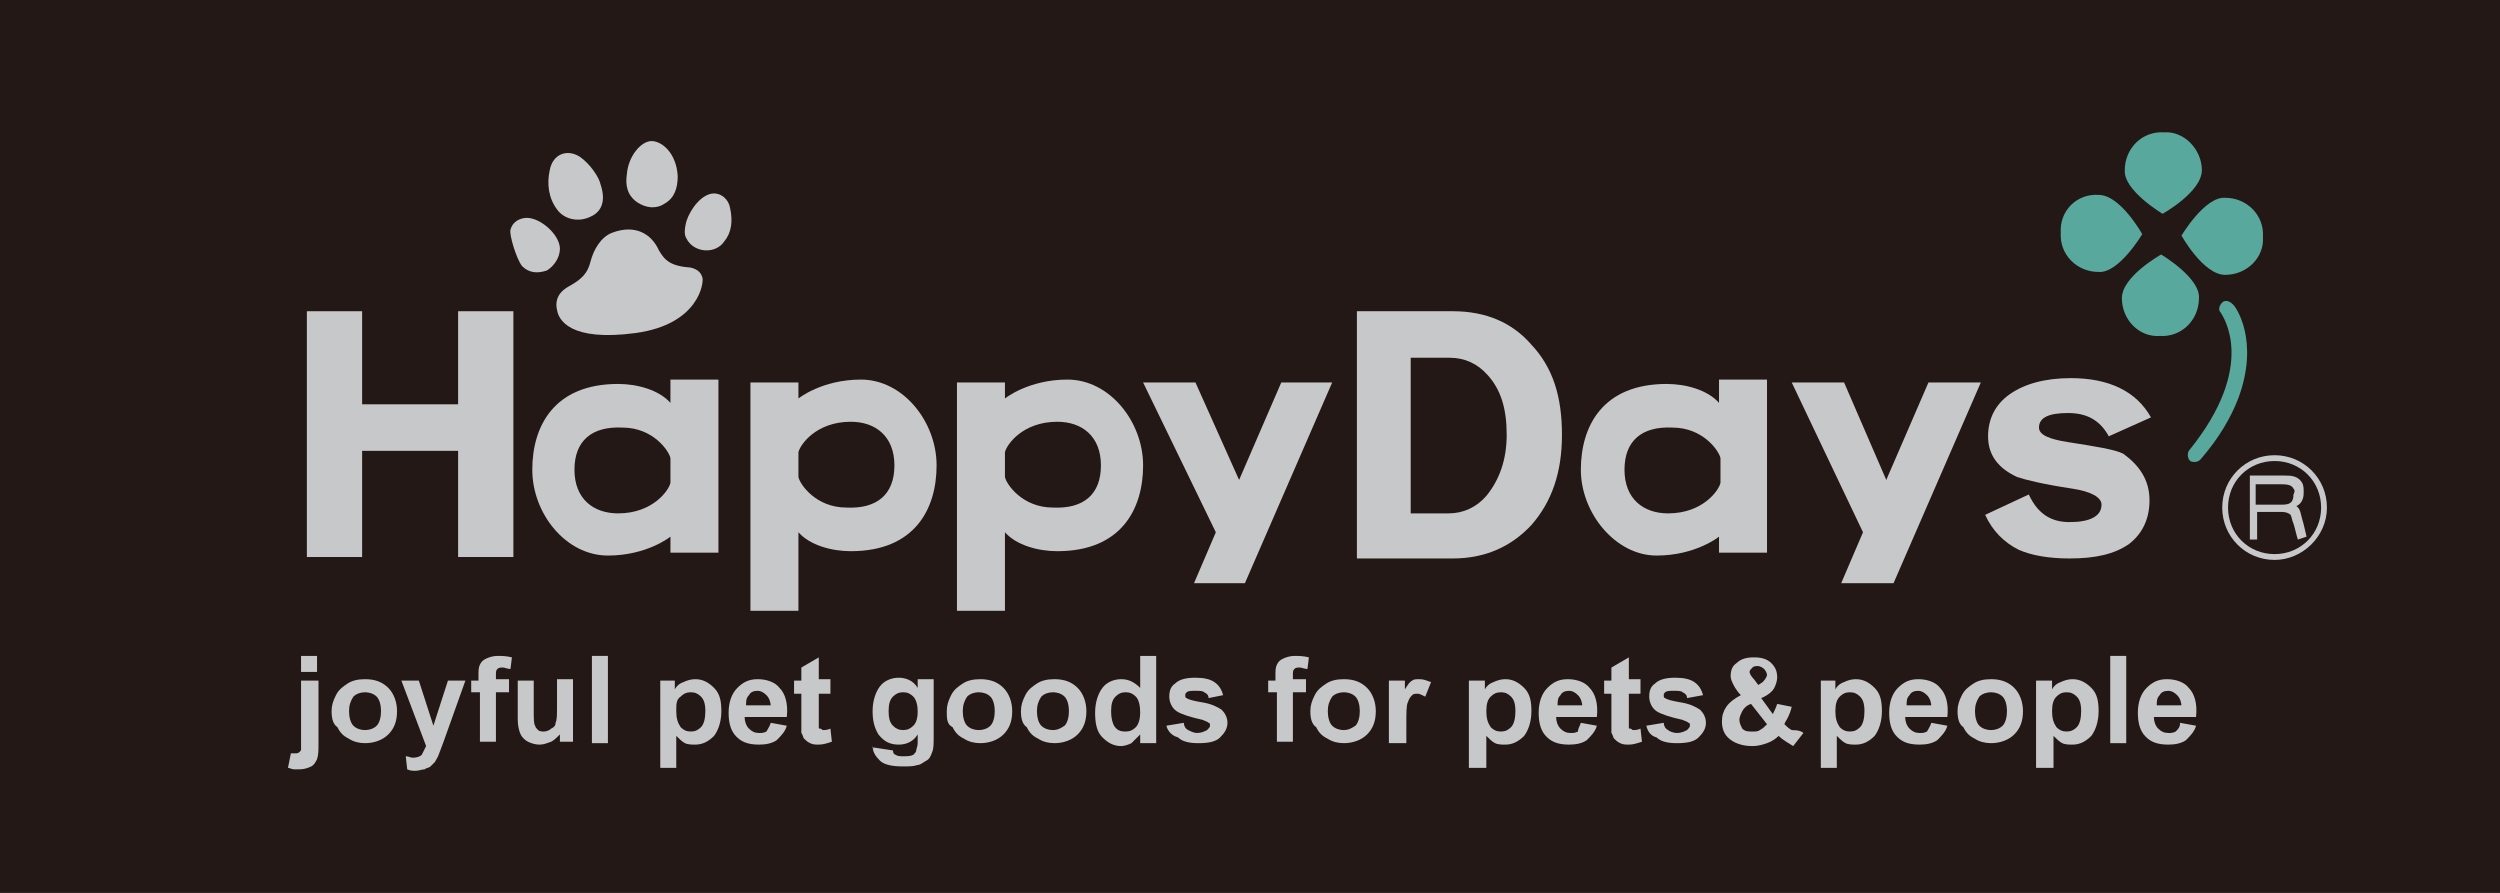 <svg xmlns="http://www.w3.org/2000/svg" xmlns:xlink="http://www.w3.org/1999/xlink" id="&#x30EC;&#x30A4;&#x30E4;&#x30FC;_1" x="0px" y="0px" viewBox="0 0 171.9 61.4" style="enable-background:new 0 0 171.9 61.4;" xml:space="preserve"> <style type="text/css"> .st0{fill:#231815;} .st1{fill:#C7C8C9;} .st2{fill:#58A89D;} </style> <g> <rect class="st0" width="171.9" height="61.4"></rect> <path class="st1" d="M21.9,46.8V51c0,0.6,0,0.9-0.1,1.2c-0.1,0.2-0.2,0.4-0.4,0.5c-0.2,0.1-0.5,0.2-0.8,0.2c-0.1,0-0.2,0-0.4,0 c-0.1,0-0.3-0.1-0.4-0.1l0.2-1c0.1,0,0.1,0,0.2,0c0,0,0.1,0,0.1,0c0.1,0,0.2,0,0.3-0.1c0.1-0.1,0.1-0.1,0.1-0.2c0-0.1,0-0.3,0-0.6 v-4.1H21.9z M20.7,45.1h1.1v1.1h-1.1V45.1z"></path> <path class="st1" d="M22.8,48.9c0-0.4,0.1-0.7,0.3-1.1c0.2-0.4,0.5-0.6,0.8-0.8c0.3-0.2,0.7-0.3,1.2-0.3c0.7,0,1.2,0.2,1.6,0.6 c0.4,0.4,0.6,1,0.6,1.6c0,0.7-0.2,1.2-0.6,1.6c-0.4,0.4-1,0.6-1.6,0.6c-0.4,0-0.8-0.1-1.1-0.3c-0.4-0.2-0.6-0.4-0.8-0.8 C22.9,49.8,22.8,49.4,22.8,48.9 M24,48.9c0,0.4,0.1,0.8,0.3,1c0.2,0.2,0.5,0.3,0.8,0.3c0.3,0,0.6-0.1,0.8-0.3 c0.2-0.2,0.3-0.6,0.3-1c0-0.4-0.1-0.8-0.3-1c-0.2-0.2-0.5-0.3-0.8-0.3c-0.3,0-0.6,0.1-0.8,0.3C24.1,48.2,24,48.5,24,48.9"></path> <path class="st1" d="M27.6,46.8h1.2l1,3.1l1-3.1h1.2L30.5,51l-0.3,0.8c-0.1,0.3-0.2,0.4-0.3,0.6c-0.1,0.1-0.2,0.2-0.3,0.3 c-0.1,0.1-0.3,0.1-0.4,0.2c-0.2,0-0.4,0.1-0.6,0.1c-0.2,0-0.4,0-0.6-0.1l-0.1-0.9c0.2,0,0.3,0.1,0.5,0.1c0.3,0,0.5-0.1,0.6-0.2 c0.1-0.2,0.2-0.4,0.3-0.6L27.6,46.8z"></path> <path class="st1" d="M32.3,46.8h0.6v-0.3c0-0.4,0-0.6,0.1-0.8c0.1-0.2,0.2-0.3,0.4-0.4c0.2-0.1,0.5-0.2,0.8-0.2c0.3,0,0.6,0,1,0.1 L35.1,46c-0.2,0-0.4-0.1-0.5-0.1c-0.2,0-0.3,0-0.4,0.1c-0.1,0.1-0.1,0.2-0.1,0.4v0.3H35v0.9h-0.9v3.4h-1.1v-3.4h-0.6V46.8z"></path> <path class="st1" d="M38.5,51.1v-0.6c-0.2,0.2-0.4,0.4-0.6,0.5c-0.3,0.1-0.5,0.2-0.8,0.2c-0.3,0-0.6-0.1-0.8-0.2 c-0.2-0.1-0.4-0.3-0.5-0.5c-0.1-0.2-0.2-0.6-0.2-1v-2.7h1.1v2c0,0.6,0,1,0.1,1.1c0,0.1,0.1,0.2,0.2,0.3c0.1,0.1,0.3,0.1,0.4,0.1 c0.2,0,0.4-0.1,0.5-0.2c0.2-0.1,0.3-0.2,0.3-0.4c0.1-0.2,0.1-0.5,0.1-1.2v-1.8h1.1v4.3H38.5z"></path> <rect x="40.7" y="45.1" class="st1" width="1.1" height="6"></rect> <path class="st1" d="M45.3,46.8h1.1v0.6c0.1-0.2,0.3-0.4,0.6-0.5c0.2-0.1,0.5-0.2,0.8-0.2c0.5,0,0.9,0.2,1.3,0.6 c0.4,0.4,0.5,0.9,0.5,1.6c0,0.7-0.2,1.3-0.5,1.7c-0.4,0.4-0.8,0.6-1.3,0.6c-0.2,0-0.5,0-0.7-0.1c-0.2-0.1-0.4-0.3-0.6-0.5v2.2h-1.1 V46.8z M46.5,48.9c0,0.5,0.1,0.8,0.3,1.1c0.2,0.2,0.4,0.3,0.7,0.3c0.3,0,0.5-0.1,0.7-0.3c0.2-0.2,0.3-0.6,0.3-1.1 c0-0.5-0.1-0.8-0.3-1c-0.2-0.2-0.4-0.3-0.7-0.3c-0.3,0-0.5,0.1-0.7,0.3C46.5,48.1,46.5,48.4,46.5,48.9"></path> <path class="st1" d="M53,49.7l1.1,0.2c-0.1,0.4-0.4,0.7-0.7,1c-0.3,0.2-0.7,0.3-1.2,0.3c-0.8,0-1.3-0.2-1.7-0.7 c-0.3-0.4-0.4-0.9-0.4-1.5c0-0.7,0.2-1.3,0.6-1.7c0.4-0.4,0.8-0.6,1.4-0.6c0.6,0,1.2,0.2,1.5,0.6c0.4,0.4,0.6,1.1,0.5,2h-2.9 c0,0.3,0.1,0.6,0.3,0.8c0.2,0.2,0.4,0.3,0.7,0.3c0.2,0,0.3,0,0.5-0.1C52.8,50.1,52.9,50,53,49.7 M53,48.6c0-0.3-0.1-0.6-0.3-0.8 c-0.2-0.2-0.4-0.3-0.6-0.3c-0.3,0-0.5,0.1-0.6,0.3c-0.2,0.2-0.2,0.4-0.2,0.7H53z"></path> <path class="st1" d="M57.1,46.8v0.9h-0.8v1.7c0,0.4,0,0.6,0,0.6c0,0.1,0,0.1,0.1,0.1c0.1,0,0.1,0.1,0.2,0.1c0.1,0,0.3,0,0.5-0.1 l0.1,0.9c-0.3,0.1-0.6,0.2-0.9,0.2c-0.2,0-0.4,0-0.6-0.1c-0.2-0.1-0.3-0.2-0.4-0.3c-0.1-0.1-0.1-0.3-0.2-0.4c0-0.1,0-0.4,0-0.8 v-1.9h-0.5v-0.9h0.5v-0.9l1.2-0.7v1.5H57.1z"></path> <path class="st1" d="M60.1,51.4l1.3,0.2c0,0.2,0.1,0.3,0.2,0.3c0.1,0.1,0.3,0.1,0.5,0.1c0.3,0,0.5,0,0.7-0.1 c0.1-0.1,0.2-0.2,0.2-0.3c0-0.1,0.1-0.3,0.1-0.5v-0.6c-0.3,0.5-0.8,0.7-1.3,0.7c-0.6,0-1-0.2-1.4-0.7C60.1,50,60,49.5,60,48.9 c0-0.7,0.2-1.3,0.5-1.7c0.3-0.4,0.8-0.6,1.3-0.6c0.5,0,1,0.2,1.3,0.7v-0.6h1.1v3.9c0,0.5,0,0.9-0.1,1.1c-0.1,0.3-0.2,0.5-0.4,0.6 c-0.2,0.1-0.4,0.3-0.6,0.3c-0.3,0.1-0.6,0.1-1,0.1c-0.7,0-1.3-0.1-1.6-0.4c-0.3-0.3-0.5-0.6-0.5-1C60.1,51.5,60.1,51.5,60.1,51.4 M61.1,48.9c0,0.5,0.1,0.8,0.3,1c0.2,0.2,0.4,0.3,0.7,0.3c0.3,0,0.5-0.1,0.7-0.3c0.2-0.2,0.3-0.5,0.3-1c0-0.4-0.1-0.8-0.3-1 c-0.2-0.2-0.4-0.3-0.7-0.3c-0.3,0-0.5,0.1-0.7,0.3C61.2,48.1,61.1,48.4,61.1,48.9"></path> <path class="st1" d="M65.1,48.9c0-0.4,0.1-0.7,0.3-1.1c0.2-0.4,0.5-0.6,0.8-0.8c0.3-0.2,0.7-0.3,1.2-0.3c0.7,0,1.2,0.2,1.6,0.6 c0.4,0.4,0.6,1,0.6,1.6c0,0.7-0.2,1.2-0.6,1.6c-0.4,0.4-1,0.6-1.6,0.6c-0.4,0-0.8-0.1-1.1-0.3c-0.4-0.2-0.6-0.4-0.8-0.8 C65.1,49.8,65.1,49.4,65.1,48.9 M66.2,48.9c0,0.4,0.1,0.8,0.3,1c0.2,0.2,0.5,0.3,0.8,0.3c0.3,0,0.6-0.1,0.8-0.3 c0.2-0.2,0.3-0.6,0.3-1c0-0.4-0.1-0.8-0.3-1c-0.2-0.2-0.5-0.3-0.8-0.3c-0.3,0-0.6,0.1-0.8,0.3C66.3,48.2,66.2,48.5,66.2,48.9"></path> <path class="st1" d="M70.2,48.9c0-0.4,0.1-0.7,0.3-1.1c0.2-0.4,0.5-0.6,0.8-0.8c0.3-0.2,0.7-0.3,1.2-0.3c0.7,0,1.2,0.2,1.6,0.6 c0.4,0.4,0.6,1,0.6,1.6c0,0.7-0.2,1.2-0.6,1.6c-0.4,0.4-1,0.6-1.6,0.6c-0.4,0-0.8-0.1-1.1-0.3c-0.4-0.2-0.6-0.4-0.8-0.8 C70.3,49.8,70.2,49.4,70.2,48.9 M71.3,48.9c0,0.4,0.1,0.8,0.3,1c0.2,0.2,0.5,0.3,0.8,0.3c0.3,0,0.5-0.1,0.8-0.3 c0.2-0.2,0.3-0.6,0.3-1c0-0.4-0.1-0.8-0.3-1c-0.2-0.2-0.5-0.3-0.8-0.3c-0.3,0-0.6,0.1-0.8,0.3C71.4,48.2,71.3,48.5,71.3,48.9"></path> <path class="st1" d="M79.5,51.1h-1.1v-0.6c-0.2,0.2-0.4,0.4-0.6,0.6c-0.2,0.1-0.5,0.2-0.7,0.2c-0.5,0-0.9-0.2-1.3-0.6 c-0.4-0.4-0.5-1-0.5-1.7c0-0.7,0.2-1.3,0.5-1.7c0.3-0.4,0.8-0.6,1.3-0.6c0.5,0,0.9,0.2,1.3,0.6v-2.2h1.1V51.1z M76.4,48.9 c0,0.5,0.1,0.8,0.2,1c0.2,0.3,0.4,0.4,0.8,0.4c0.3,0,0.5-0.1,0.7-0.3c0.2-0.2,0.3-0.6,0.3-1c0-0.5-0.1-0.9-0.3-1.1 c-0.2-0.2-0.4-0.3-0.7-0.3c-0.3,0-0.5,0.1-0.7,0.3S76.4,48.4,76.4,48.9"></path> <path class="st1" d="M80.2,49.9l1.2-0.2c0,0.2,0.1,0.4,0.3,0.5c0.2,0.1,0.4,0.2,0.6,0.2c0.3,0,0.5-0.1,0.7-0.2 c0.1-0.1,0.2-0.2,0.2-0.3c0-0.1,0-0.2-0.1-0.2c-0.1-0.1-0.2-0.1-0.4-0.2c-0.9-0.2-1.5-0.4-1.8-0.6c-0.3-0.2-0.5-0.6-0.5-1 c0-0.4,0.1-0.7,0.4-0.9c0.3-0.3,0.8-0.4,1.4-0.4c0.6,0,1,0.1,1.3,0.3c0.3,0.2,0.5,0.5,0.6,0.9L83.1,48c0-0.2-0.1-0.3-0.3-0.4 c-0.1-0.1-0.3-0.1-0.6-0.1c-0.3,0-0.5,0-0.6,0.1c-0.1,0.1-0.1,0.1-0.1,0.2c0,0.1,0,0.2,0.1,0.2c0.1,0.1,0.5,0.2,1.1,0.3 c0.6,0.1,1,0.3,1.3,0.5c0.2,0.2,0.4,0.5,0.4,0.9c0,0.4-0.2,0.7-0.5,1c-0.3,0.3-0.8,0.4-1.5,0.4c-0.6,0-1.1-0.1-1.4-0.4 C80.6,50.6,80.3,50.3,80.2,49.9"></path> <path class="st1" d="M87.1,46.8h0.6v-0.3c0-0.4,0-0.6,0.1-0.8c0.1-0.2,0.2-0.3,0.4-0.4c0.2-0.1,0.5-0.2,0.8-0.2c0.3,0,0.6,0,1,0.1 L89.9,46c-0.2,0-0.4-0.1-0.5-0.1c-0.2,0-0.3,0-0.4,0.1c-0.1,0.1-0.1,0.2-0.1,0.4v0.3h0.9v0.9h-0.9v3.4h-1.1v-3.4h-0.6V46.8z"></path> <path class="st1" d="M90.1,48.9c0-0.4,0.1-0.7,0.3-1.1c0.2-0.4,0.5-0.6,0.8-0.8c0.3-0.2,0.7-0.3,1.2-0.3c0.7,0,1.2,0.2,1.6,0.6 c0.4,0.4,0.6,1,0.6,1.6c0,0.7-0.2,1.2-0.6,1.6c-0.4,0.4-1,0.6-1.6,0.6c-0.4,0-0.8-0.1-1.1-0.3c-0.4-0.2-0.6-0.4-0.8-0.8 C90.2,49.8,90.1,49.4,90.1,48.9 M91.3,48.9c0,0.4,0.1,0.8,0.3,1c0.2,0.2,0.5,0.3,0.8,0.3c0.3,0,0.5-0.1,0.8-0.3 c0.2-0.2,0.3-0.6,0.3-1c0-0.4-0.1-0.8-0.3-1c-0.2-0.2-0.5-0.3-0.8-0.3c-0.3,0-0.6,0.1-0.8,0.3C91.4,48.2,91.3,48.5,91.3,48.9"></path> <path class="st1" d="M96.6,51.1h-1.1v-4.3h1.1v0.6c0.2-0.3,0.3-0.5,0.5-0.6c0.1-0.1,0.3-0.1,0.5-0.1c0.3,0,0.5,0.1,0.8,0.2l-0.4,1 c-0.2-0.1-0.4-0.2-0.5-0.2c-0.2,0-0.3,0-0.4,0.1c-0.1,0.1-0.2,0.2-0.3,0.5c-0.1,0.2-0.1,0.7-0.1,1.5V51.1z"></path> <path class="st1" d="M101,46.8h1.1v0.6c0.1-0.2,0.3-0.4,0.6-0.5c0.2-0.1,0.5-0.2,0.8-0.2c0.5,0,0.9,0.2,1.3,0.6 c0.4,0.4,0.5,0.9,0.5,1.6c0,0.7-0.2,1.3-0.5,1.7c-0.4,0.4-0.8,0.6-1.3,0.6c-0.2,0-0.5,0-0.7-0.1c-0.2-0.1-0.4-0.3-0.6-0.5v2.2H101 V46.8z M102.2,48.9c0,0.5,0.1,0.8,0.3,1.1c0.2,0.2,0.4,0.3,0.7,0.3c0.3,0,0.5-0.1,0.7-0.3c0.2-0.2,0.3-0.6,0.3-1.1 c0-0.5-0.1-0.8-0.3-1c-0.2-0.2-0.4-0.3-0.7-0.3c-0.3,0-0.5,0.1-0.7,0.3C102.3,48.1,102.2,48.4,102.2,48.9"></path> <path class="st1" d="M108.7,49.7l1.1,0.2c-0.1,0.4-0.4,0.7-0.7,1c-0.3,0.2-0.7,0.3-1.2,0.3c-0.8,0-1.3-0.2-1.7-0.7 c-0.3-0.4-0.4-0.9-0.4-1.5c0-0.7,0.2-1.3,0.6-1.7c0.4-0.4,0.8-0.6,1.4-0.6c0.6,0,1.2,0.2,1.5,0.6c0.4,0.4,0.6,1.1,0.5,2H107 c0,0.3,0.1,0.6,0.3,0.8c0.2,0.2,0.4,0.3,0.7,0.3c0.2,0,0.3,0,0.5-0.1C108.5,50.1,108.6,50,108.7,49.7 M108.8,48.6 c0-0.3-0.1-0.6-0.3-0.8c-0.2-0.2-0.4-0.3-0.6-0.3c-0.3,0-0.5,0.1-0.6,0.3c-0.2,0.2-0.2,0.4-0.2,0.7H108.8z"></path> <path class="st1" d="M112.8,46.8v0.9H112v1.7c0,0.4,0,0.6,0,0.6c0,0.1,0,0.1,0.1,0.1c0.1,0,0.1,0.1,0.2,0.1c0.1,0,0.3,0,0.5-0.1 l0.1,0.9c-0.3,0.1-0.6,0.2-0.9,0.2c-0.2,0-0.4,0-0.6-0.1c-0.2-0.1-0.3-0.2-0.4-0.3c-0.1-0.1-0.1-0.3-0.2-0.4c0-0.1,0-0.4,0-0.8 v-1.9h-0.5v-0.9h0.5v-0.9l1.2-0.7v1.5H112.8z"></path> <path class="st1" d="M113.2,49.9l1.2-0.2c0,0.2,0.1,0.4,0.3,0.5c0.1,0.1,0.4,0.2,0.6,0.2c0.3,0,0.5-0.1,0.7-0.2 c0.1-0.1,0.2-0.2,0.2-0.3c0-0.1,0-0.2-0.1-0.2c-0.1-0.1-0.2-0.1-0.4-0.2c-0.9-0.2-1.5-0.4-1.8-0.6c-0.3-0.2-0.5-0.6-0.5-1 c0-0.4,0.1-0.7,0.4-0.9c0.3-0.3,0.8-0.4,1.4-0.4c0.6,0,1,0.1,1.3,0.3c0.3,0.2,0.5,0.5,0.6,0.9L116,48c0-0.2-0.1-0.3-0.3-0.4 c-0.1-0.1-0.3-0.1-0.6-0.1c-0.3,0-0.5,0-0.6,0.1c-0.1,0.1-0.1,0.1-0.1,0.2c0,0.1,0,0.2,0.1,0.2c0.1,0.1,0.5,0.2,1.1,0.3 c0.6,0.1,1,0.3,1.3,0.5c0.2,0.2,0.4,0.5,0.4,0.9c0,0.4-0.2,0.7-0.5,1c-0.3,0.3-0.8,0.4-1.5,0.4c-0.6,0-1.1-0.1-1.4-0.4 C113.5,50.6,113.3,50.3,113.2,49.9"></path> <path class="st1" d="M124,50.4l-0.7,0.9c-0.3-0.2-0.7-0.4-1-0.7c-0.2,0.2-0.5,0.4-0.8,0.5c-0.3,0.1-0.6,0.2-1,0.2 c-0.7,0-1.3-0.2-1.7-0.6c-0.3-0.3-0.4-0.7-0.4-1.1c0-0.4,0.1-0.7,0.3-1c0.2-0.3,0.6-0.6,1-0.8c-0.2-0.2-0.4-0.5-0.5-0.7 c-0.1-0.2-0.2-0.4-0.2-0.6c0-0.4,0.1-0.7,0.4-0.9c0.3-0.3,0.7-0.4,1.2-0.4c0.5,0,0.9,0.1,1.2,0.4c0.3,0.3,0.4,0.6,0.4,1 c0,0.2-0.1,0.5-0.2,0.7c-0.1,0.2-0.4,0.5-0.9,0.7l0.8,1.1c0.1-0.2,0.2-0.4,0.3-0.7l1,0.2c-0.1,0.4-0.2,0.6-0.3,0.8 c-0.1,0.2-0.2,0.3-0.2,0.4c0.1,0.1,0.3,0.3,0.5,0.4C123.7,50.2,123.9,50.3,124,50.4 M120.4,48.4c-0.3,0.1-0.5,0.3-0.6,0.5 c-0.1,0.2-0.2,0.4-0.2,0.6c0,0.2,0.1,0.4,0.2,0.6c0.2,0.2,0.4,0.2,0.7,0.2c0.2,0,0.4,0,0.5-0.1c0.2-0.1,0.3-0.2,0.5-0.4L120.4,48.4 z M120.9,47.1l0.3-0.2c0.2-0.2,0.3-0.4,0.3-0.5c0-0.1-0.1-0.3-0.2-0.4c-0.1-0.1-0.3-0.2-0.4-0.2c-0.2,0-0.3,0-0.4,0.1 c-0.1,0.1-0.2,0.2-0.2,0.3c0,0.1,0.1,0.3,0.3,0.5L120.9,47.1z"></path> <path class="st1" d="M125.1,46.8h1.1v0.6c0.1-0.2,0.3-0.4,0.6-0.5c0.2-0.1,0.5-0.2,0.8-0.2c0.5,0,0.9,0.2,1.3,0.6 c0.4,0.4,0.5,0.9,0.5,1.6c0,0.7-0.2,1.3-0.5,1.7c-0.4,0.4-0.8,0.6-1.3,0.6c-0.2,0-0.5,0-0.7-0.1c-0.2-0.1-0.4-0.3-0.6-0.5v2.2h-1.1 V46.8z M126.2,48.9c0,0.5,0.1,0.8,0.3,1.1c0.2,0.2,0.4,0.3,0.7,0.3c0.3,0,0.5-0.1,0.7-0.3c0.2-0.2,0.3-0.6,0.3-1.1 c0-0.5-0.1-0.8-0.3-1c-0.2-0.2-0.4-0.3-0.7-0.3c-0.3,0-0.5,0.1-0.7,0.3C126.3,48.1,126.2,48.4,126.2,48.9"></path> <path class="st1" d="M132.8,49.7l1.1,0.2c-0.1,0.4-0.4,0.7-0.7,1c-0.3,0.2-0.7,0.3-1.2,0.3c-0.8,0-1.3-0.2-1.7-0.7 c-0.3-0.4-0.4-0.9-0.4-1.5c0-0.7,0.2-1.3,0.6-1.7c0.4-0.4,0.8-0.6,1.4-0.6c0.6,0,1.2,0.2,1.5,0.6c0.4,0.4,0.6,1.1,0.5,2h-2.9 c0,0.3,0.1,0.6,0.3,0.8c0.2,0.2,0.4,0.3,0.7,0.3c0.2,0,0.3,0,0.5-0.1C132.6,50.1,132.7,50,132.8,49.7 M132.8,48.6 c0-0.3-0.1-0.6-0.3-0.8c-0.2-0.2-0.4-0.3-0.6-0.3c-0.3,0-0.5,0.1-0.6,0.3c-0.2,0.2-0.2,0.4-0.2,0.7H132.8z"></path> <path class="st1" d="M134.6,48.9c0-0.4,0.1-0.7,0.3-1.1c0.2-0.4,0.5-0.6,0.8-0.8c0.3-0.2,0.7-0.3,1.2-0.3c0.7,0,1.2,0.2,1.6,0.6 c0.4,0.4,0.6,1,0.6,1.6c0,0.7-0.2,1.2-0.6,1.6c-0.4,0.4-1,0.6-1.6,0.6c-0.4,0-0.8-0.1-1.1-0.3c-0.4-0.2-0.6-0.4-0.8-0.8 C134.7,49.8,134.6,49.4,134.6,48.9 M135.8,48.9c0,0.4,0.1,0.8,0.3,1c0.2,0.2,0.5,0.3,0.8,0.3c0.3,0,0.6-0.1,0.8-0.3 c0.2-0.2,0.3-0.6,0.3-1c0-0.4-0.1-0.8-0.3-1c-0.2-0.2-0.5-0.3-0.8-0.3c-0.3,0-0.6,0.1-0.8,0.3C135.9,48.2,135.8,48.5,135.8,48.9"></path> <path class="st1" d="M140,46.8h1.1v0.6c0.1-0.2,0.3-0.4,0.6-0.5c0.2-0.1,0.5-0.2,0.8-0.2c0.5,0,0.9,0.2,1.3,0.6 c0.4,0.4,0.5,0.9,0.5,1.6c0,0.7-0.2,1.3-0.5,1.7c-0.4,0.4-0.8,0.6-1.3,0.6c-0.2,0-0.5,0-0.7-0.1c-0.2-0.1-0.4-0.3-0.6-0.5v2.2H140 V46.8z M141.1,48.9c0,0.5,0.1,0.8,0.3,1.1c0.2,0.2,0.4,0.3,0.7,0.3c0.3,0,0.5-0.1,0.7-0.3c0.2-0.2,0.3-0.6,0.3-1.1 c0-0.5-0.1-0.8-0.3-1c-0.2-0.2-0.4-0.3-0.7-0.3c-0.3,0-0.5,0.1-0.7,0.3C141.2,48.1,141.1,48.4,141.1,48.9"></path> <rect x="145.1" y="45.1" class="st1" width="1.1" height="6"></rect> <path class="st1" d="M149.9,49.7l1.1,0.2c-0.1,0.4-0.4,0.7-0.7,1c-0.3,0.2-0.7,0.3-1.2,0.3c-0.8,0-1.3-0.2-1.7-0.7 c-0.3-0.4-0.4-0.9-0.4-1.5c0-0.7,0.2-1.3,0.6-1.7c0.4-0.4,0.8-0.6,1.4-0.6c0.6,0,1.2,0.2,1.5,0.6c0.4,0.4,0.6,1.1,0.5,2h-2.9 c0,0.3,0.1,0.6,0.3,0.8c0.2,0.2,0.4,0.3,0.7,0.3c0.2,0,0.3,0,0.5-0.1C149.8,50.1,149.9,50,149.9,49.7 M150,48.6 c0-0.3-0.1-0.6-0.3-0.8c-0.2-0.2-0.4-0.3-0.6-0.3c-0.3,0-0.5,0.1-0.6,0.3c-0.2,0.2-0.2,0.4-0.2,0.7H150z"></path> <path class="st1" d="M64.4,32c0,3-1.5,5.9-5.9,5.9c-1.3,0-2.8-0.4-3.6-1.3V42h-3.3V26.3h3.3v1.1c0,0,1.6-1.3,4.3-1.3 C62.1,26.1,64.4,29,64.4,32 M61.5,32c0-2-1.3-3-3-3c-2.4,0-3.5,1.6-3.6,2.1v1.7c0.1,0.5,1.2,2.1,3.3,2.1C60.3,35,61.5,34,61.5,32"></path> <path class="st1" d="M78.6,32c0,3-1.5,5.9-5.9,5.9c-1.3,0-2.8-0.4-3.6-1.3V42h-3.3V26.3h3.3v1.1c0,0,1.6-1.3,4.3-1.3 C76.3,26.1,78.6,29,78.6,32 M75.7,32c0-2-1.3-3-3-3c-2.4,0-3.5,1.6-3.6,2.1v1.7c0.1,0.5,1.2,2.1,3.3,2.1C74.5,35,75.7,34,75.7,32"></path> <path class="st1" d="M147.8,34.4c0,1.3-0.5,2.3-1.4,3c-1,0.7-2.3,1-4.1,1c-1.4,0-2.6-0.2-3.5-0.6c-1-0.5-1.8-1.3-2.3-2.4l3-1.4 c0.6,1.3,1.5,1.9,2.8,1.9c1.4,0,2.2-0.4,2.2-1.2c0-0.5-0.7-0.9-2-1.1c-2-0.3-3.2-0.6-3.8-0.8c-1.3-0.6-2-1.5-2-2.8 c0-1.2,0.5-2.2,1.5-2.9c1-0.7,2.4-1.1,4.2-1.1c2.6,0,4.5,0.9,5.5,2.7l-2.9,1.3c-0.6-1.1-1.5-1.6-2.8-1.6c-1.3,0-2,0.3-2,1 c0,0.5,0.7,0.8,2,1c1.9,0.3,3.2,0.5,3.8,0.8C147.1,32,147.8,33,147.8,34.4"></path> <polygon class="st1" points="88.1,26.3 85.2,33 82.2,26.3 78.6,26.3 83.6,36.6 82.1,40.1 85.6,40.1 91.6,26.3 "></polygon> <polygon class="st1" points="132.6,26.3 129.7,33 126.8,26.3 123.2,26.3 128.1,36.6 126.6,40.1 130.2,40.1 136.2,26.3 "></polygon> <path class="st1" d="M108.7,32.3c0-3,1.5-5.9,5.9-5.9c1.3,0,2.8,0.4,3.6,1.3v-1.6h3.3V38h-3.3v-1.1c0,0-1.6,1.3-4.3,1.3 C111.1,38.2,108.7,35.3,108.7,32.3 M111.7,32.3c0,2,1.3,3,3,3c2.4,0,3.5-1.6,3.6-2.1v-1.7c-0.1-0.5-1.2-2.1-3.3-2.1 C112.9,29.3,111.7,30.3,111.7,32.3"></path> <path class="st1" d="M36.6,32.3c0-3,1.5-5.9,5.9-5.9c1.3,0,2.8,0.4,3.6,1.3v-1.6h3.3V38h-3.3v-1.1c0,0-1.6,1.3-4.3,1.3 C38.9,38.2,36.6,35.3,36.6,32.3 M39.5,32.3c0,2,1.3,3,3,3c2.4,0,3.5-1.6,3.6-2.1v-1.7c-0.1-0.5-1.2-2.1-3.3-2.1 C40.7,29.3,39.5,30.3,39.5,32.3"></path> <path class="st1" d="M43.8,13.9c0.6,0.4,1.3,0.5,1.9,0.1c0.7-0.4,0.9-1.1,0.9-1.9c-0.1-1.6-1.1-2.4-1.8-2.4c-0.7,0-1.6,1-1.7,2.3 C43,12.7,43.1,13.4,43.8,13.9"></path> <path class="st1" d="M45.3,17.2c-0.5-1.1-1.6-1.8-3.2-1.2c-0.8,0.3-1.3,1.2-1.5,2c-0.2,0.8-0.6,1.2-1.5,1.7 c-0.9,0.5-0.9,1.2-0.8,1.6c0.1,0.7,0.9,2.2,5.4,1.6c4.4-0.6,4.7-3.5,4.6-3.8c-0.1-0.4-0.4-0.6-0.8-0.7 C46.1,18.3,45.7,17.9,45.3,17.2"></path> <path class="st1" d="M40.6,14.9c0.7-0.3,1.1-1,0.7-2.2c-0.1-0.5-0.7-1.4-1.4-1.9c-0.9-0.6-1.9-0.2-2.1,0.9 c-0.2,0.9-0.1,1.9,0.5,2.7C38.8,15.1,39.8,15.3,40.6,14.9"></path> <path class="st1" d="M38.5,17.1c0-1-1.5-2.3-2.5-2.1c-0.5,0.1-0.8,0.4-0.9,0.8c-0.1,0.3,0.4,2,0.8,2.5c0.5,0.5,1.1,0.5,1.7,0.3 C38.1,18.3,38.5,17.7,38.5,17.1"></path> <path class="st1" d="M50.2,14.3c-0.1-0.6-0.6-1-1.1-1c-0.8,0-1.6,1-1.9,1.9c-0.1,0.4-0.2,0.9,0,1.2c0.5,1,2,1.1,2.6,0.2 C50.3,16,50.4,15.2,50.2,14.3"></path> <path class="st2" d="M144.3,13.4c1.5,0,3,2.7,3,2.7s-1.6,2.7-3,2.6c-1.5,0-2.7-1.2-2.6-2.7C141.6,14.5,142.8,13.3,144.3,13.4"></path> <path class="st2" d="M145.9,20.5c0-1.5,2.7-3,2.7-3s2.7,1.6,2.6,3c0,1.5-1.2,2.7-2.7,2.6C147.1,23.2,145.9,22,145.9,20.5"></path> <path class="st2" d="M153,18.9c-1.5,0-3-2.7-3-2.7s1.6-2.7,3-2.6c1.5,0,2.7,1.2,2.6,2.7C155.7,17.7,154.5,18.9,153,18.9"></path> <path class="st2" d="M151.4,11.7c0,1.5-2.7,3-2.7,3s-2.7-1.6-2.6-3c0-1.5,1.2-2.7,2.7-2.6C150.2,9,151.4,10.3,151.4,11.7"></path> <path class="st2" d="M153.9,27.4c-0.5,1.3-1.3,2.7-2.6,4.2c-0.2,0.2-0.5,0.2-0.7,0.1c-0.2-0.2-0.2-0.5-0.1-0.7 c4.8-5.9,2.3-9.3,2.2-9.5c-0.2-0.2-0.1-0.5,0.1-0.7c0.2-0.2,0.5-0.1,0.7,0.1C153.7,21,155.4,23.4,153.9,27.4"></path> <polygon class="st1" points="35.3,38.3 31.5,38.3 31.5,31 24.9,31 24.9,38.3 21.1,38.3 21.1,21.4 24.9,21.4 24.9,27.8 31.5,27.8 31.5,21.4 35.3,21.4 "></polygon> <path class="st1" d="M107.4,29.9c0,2.6-0.7,4.6-2.1,6.2c-1.4,1.5-3.2,2.3-5.4,2.3h-6.6V21.4h6.6c2.3,0,4.1,0.8,5.4,2.3 C106.8,25.3,107.4,27.3,107.4,29.9 M103.6,29.9c0-1.8-0.4-3.1-1.3-4.1c-0.7-0.8-1.6-1.2-2.6-1.2H97v10.7h2.6c1,0,1.9-0.4,2.6-1.2 C103.1,33,103.6,31.6,103.6,29.9"></path> <path class="st1" d="M156.4,38.5c-2,0-3.6-1.6-3.6-3.6c0-2,1.6-3.6,3.6-3.6c2,0,3.6,1.6,3.6,3.6C160,36.9,158.3,38.5,156.4,38.5 L156.4,38.5z M153.2,34.9c0,1.8,1.4,3.2,3.2,3.2c1.8,0,3.2-1.4,3.2-3.2c0-1.8-1.4-3.2-3.2-3.2C154.6,31.7,153.2,33.1,153.2,34.9 M158,37.1c-0.1-0.3-0.2-0.8-0.3-1.1c-0.1-0.2-0.1-0.4-0.2-0.6c-0.1-0.1-0.3-0.2-0.6-0.2h-1.7v1.9h-0.5v-4.4h2.4 c0.4,0,0.9,0,1.2,0.5c0.1,0.2,0.1,0.4,0.1,0.6c0,0.2,0,0.4-0.1,0.6c-0.1,0.2-0.2,0.3-0.4,0.4c0.3,0.2,0.3,0.6,0.4,0.9 c0.1,0.3,0.2,0.8,0.3,1.2L158,37.1z M157.7,33.6c-0.1-0.2-0.3-0.3-0.8-0.3h-1.8v1.4h1.8c0.5,0,0.8-0.1,0.8-0.7 C157.8,33.8,157.8,33.7,157.7,33.6"></path> </g> </svg>